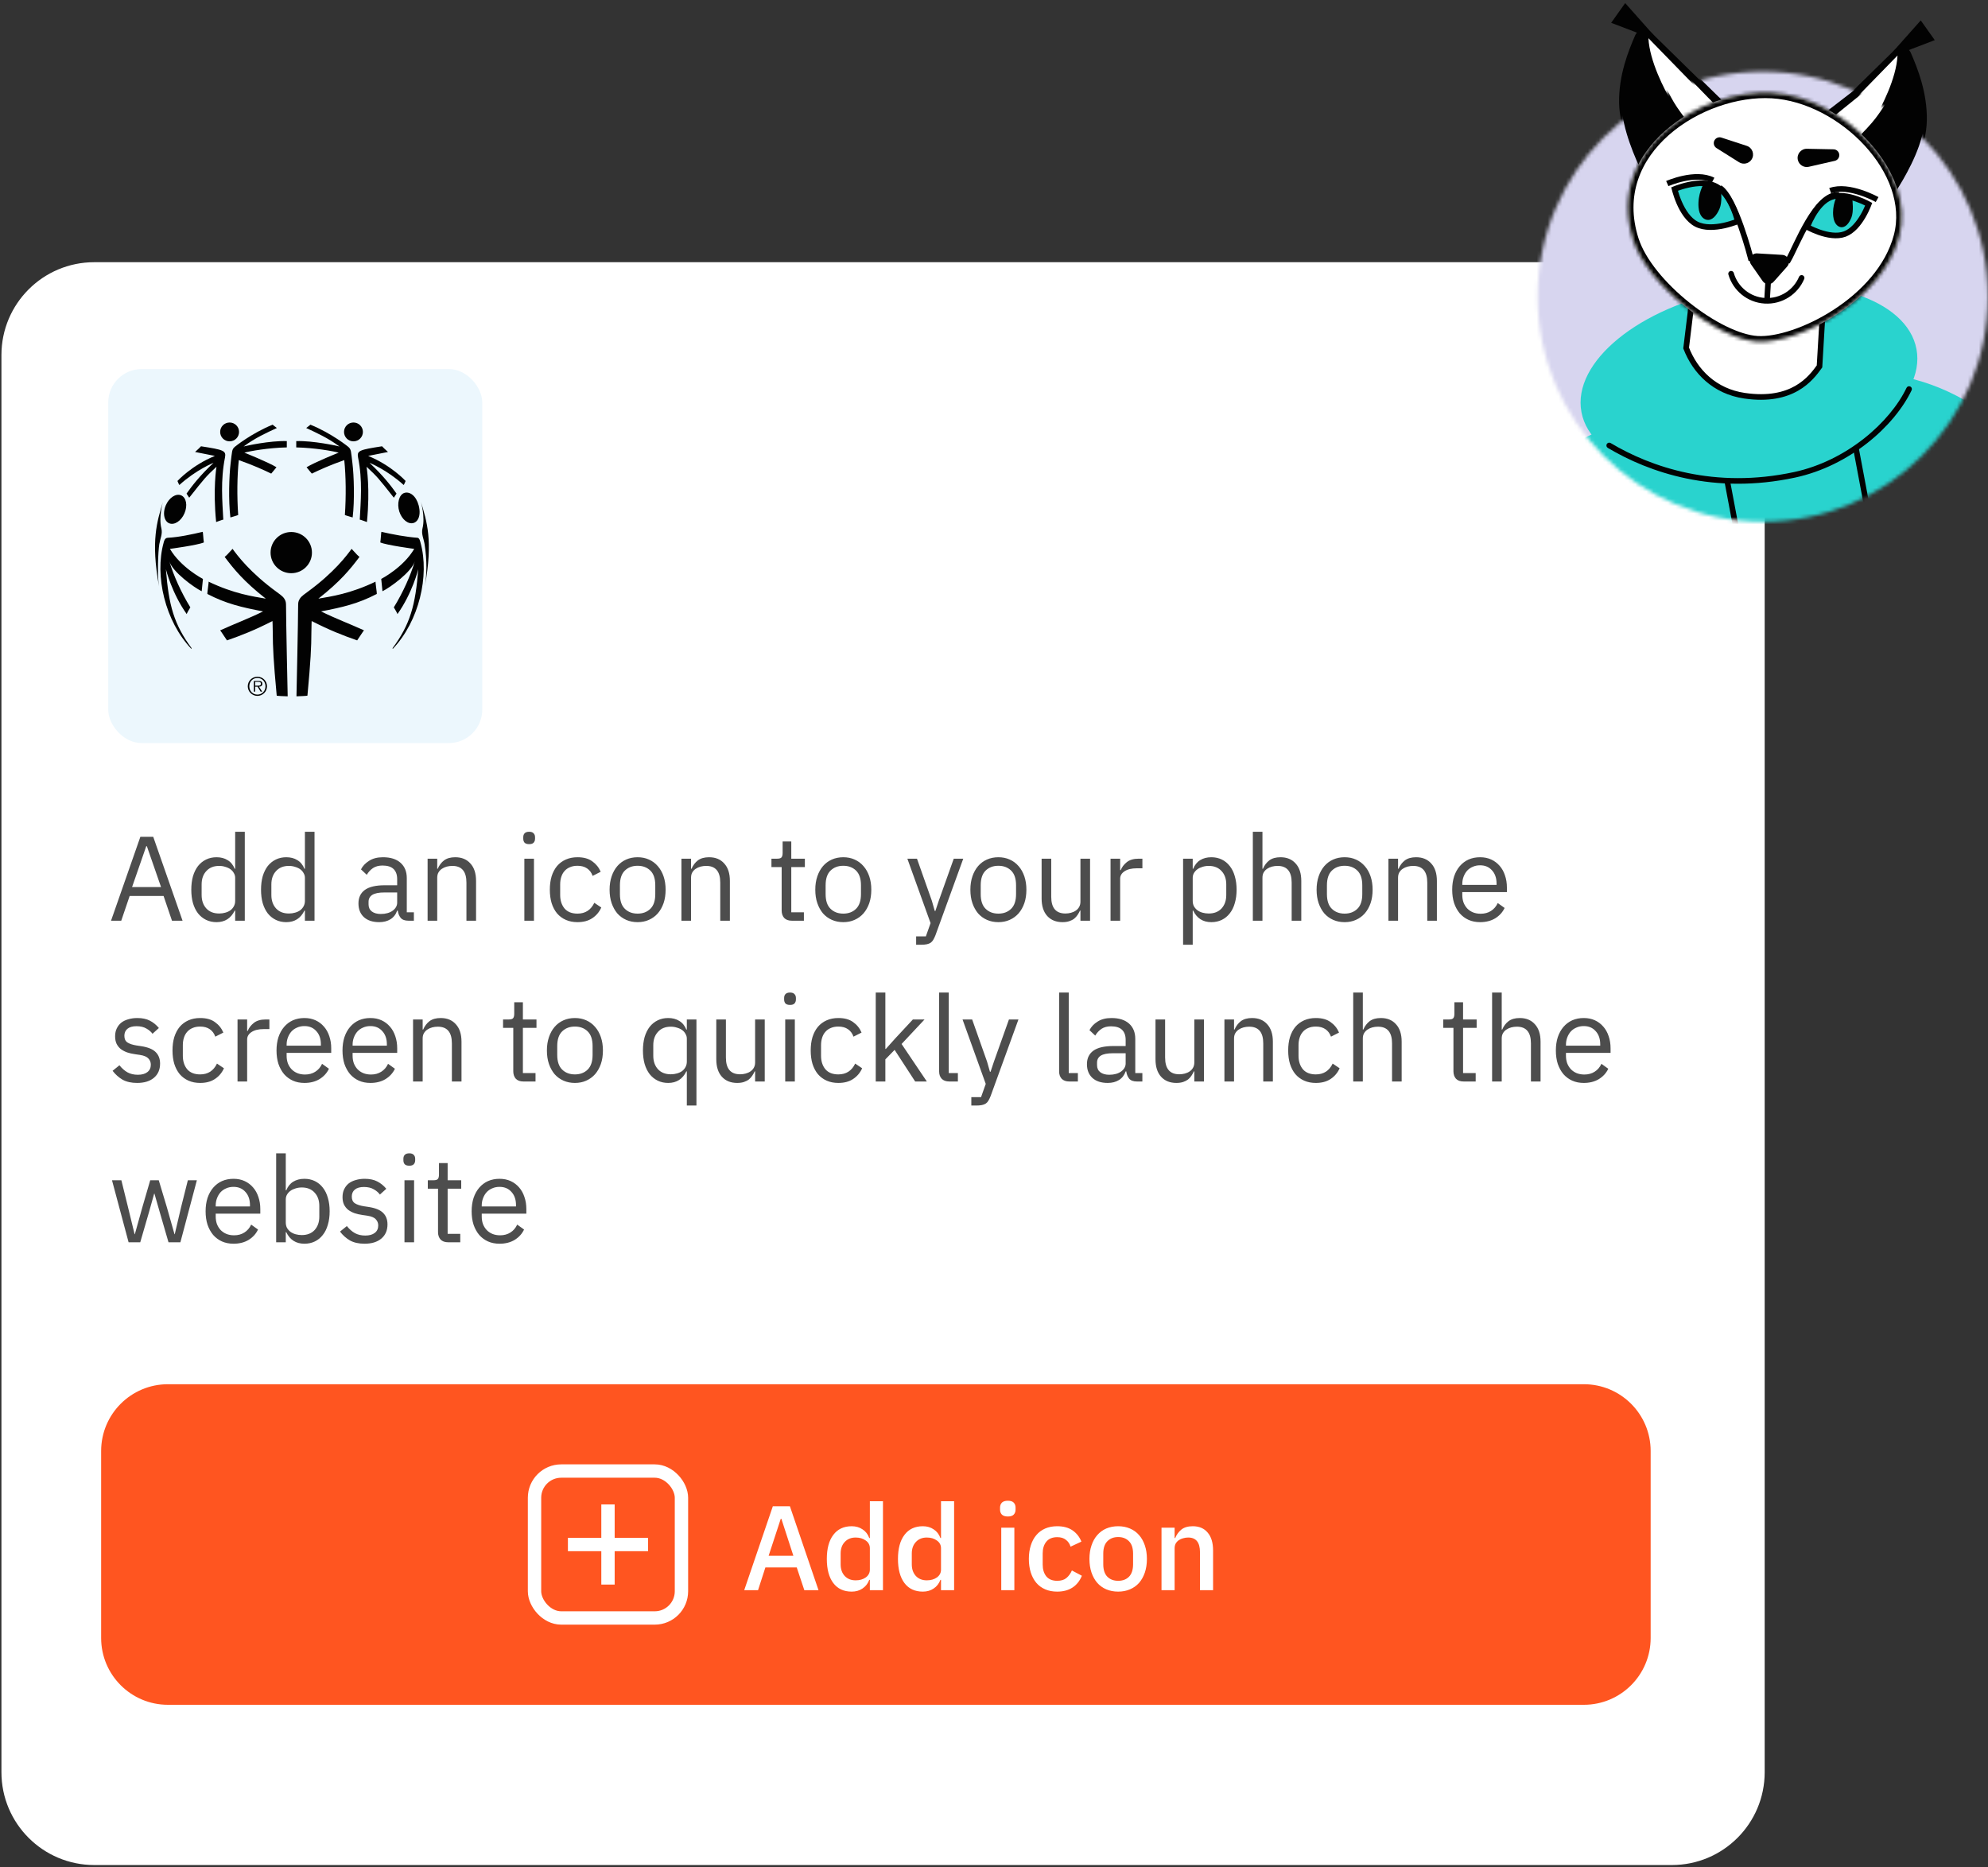 <svg width="544" height="511" viewBox="0 0 544 511" fill="none" xmlns="http://www.w3.org/2000/svg">
<rect x="0" y="0" width="544" height="511" fill="#333333" stroke="none"/>
<path d="M482.891 97.156C482.891 83.127 471.518 71.754 457.488 71.754H25.796C11.766 71.754 0.393 83.127 0.393 97.156V484.986C0.393 499.015 11.766 510.388 25.796 510.388H457.488C471.518 510.388 482.891 499.015 482.891 484.986V97.156Z" fill="white"/>
<path opacity="0.7" d="M47.062 251.963L44.759 245.186H35.482L33.179 251.963H30.383L38.41 229.001H41.93L49.957 251.963H47.062ZM40.186 231.567H40.022L36.14 242.752H44.068L40.186 231.567ZM64.353 249.2H64.222C63.191 251.305 61.535 252.358 59.254 252.358C58.202 252.358 57.248 252.15 56.392 251.733C55.537 251.316 54.802 250.724 54.188 249.957C53.596 249.189 53.135 248.257 52.806 247.16C52.499 246.064 52.346 244.836 52.346 243.476C52.346 242.116 52.499 240.888 52.806 239.791C53.135 238.695 53.596 237.763 54.188 236.995C54.802 236.227 55.537 235.635 56.392 235.219C57.248 234.802 58.202 234.593 59.254 234.593C60.439 234.593 61.447 234.857 62.281 235.383C63.136 235.887 63.783 236.677 64.222 237.752H64.353V227.619H66.985V251.963H64.353V249.2ZM59.978 249.99C60.57 249.99 61.13 249.913 61.656 249.759C62.204 249.606 62.676 249.386 63.07 249.101C63.465 248.794 63.772 248.432 63.992 248.016C64.233 247.577 64.353 247.084 64.353 246.535V240.219C64.353 239.758 64.233 239.331 63.992 238.936C63.772 238.519 63.465 238.168 63.07 237.883C62.676 237.598 62.204 237.379 61.656 237.225C61.13 237.05 60.57 236.962 59.978 236.962C58.487 236.962 57.313 237.434 56.458 238.377C55.603 239.298 55.175 240.515 55.175 242.028V244.923C55.175 246.437 55.603 247.665 56.458 248.608C57.313 249.529 58.487 249.99 59.978 249.99ZM83.437 249.2H83.305C82.274 251.305 80.618 252.358 78.338 252.358C77.285 252.358 76.331 252.15 75.475 251.733C74.62 251.316 73.885 250.724 73.271 249.957C72.679 249.189 72.219 248.257 71.889 247.16C71.582 246.064 71.429 244.836 71.429 243.476C71.429 242.116 71.582 240.888 71.889 239.791C72.219 238.695 72.679 237.763 73.271 236.995C73.885 236.227 74.62 235.635 75.475 235.219C76.331 234.802 77.285 234.593 78.338 234.593C79.522 234.593 80.531 234.857 81.364 235.383C82.219 235.887 82.866 236.677 83.305 237.752H83.437V227.619H86.068V251.963H83.437V249.2ZM79.061 249.99C79.653 249.99 80.213 249.913 80.739 249.759C81.287 249.606 81.759 249.386 82.154 249.101C82.548 248.794 82.855 248.432 83.075 248.016C83.316 247.577 83.437 247.084 83.437 246.535V240.219C83.437 239.758 83.316 239.331 83.075 238.936C82.855 238.519 82.548 238.168 82.154 237.883C81.759 237.598 81.287 237.379 80.739 237.225C80.213 237.05 79.653 236.962 79.061 236.962C77.57 236.962 76.397 237.434 75.541 238.377C74.686 239.298 74.258 240.515 74.258 242.028V244.923C74.258 246.437 74.686 247.665 75.541 248.608C76.397 249.529 77.57 249.99 79.061 249.99ZM111.775 251.963C110.788 251.963 110.075 251.7 109.636 251.174C109.22 250.647 108.956 249.99 108.847 249.2H108.682C108.31 250.253 107.695 251.042 106.84 251.569C105.985 252.095 104.965 252.358 103.781 252.358C101.982 252.358 100.579 251.898 99.57 250.976C98.583 250.055 98.089 248.805 98.089 247.226C98.089 245.625 98.671 244.397 99.833 243.542C101.017 242.686 102.849 242.259 105.327 242.259H108.682V240.581C108.682 239.375 108.353 238.453 107.695 237.817C107.037 237.181 106.029 236.863 104.669 236.863C103.638 236.863 102.772 237.094 102.07 237.554C101.39 238.015 100.82 238.629 100.359 239.397L98.78 237.916C99.241 236.995 99.975 236.216 100.984 235.58C101.993 234.922 103.265 234.593 104.8 234.593C106.862 234.593 108.463 235.098 109.603 236.107C110.744 237.116 111.314 238.519 111.314 240.318V249.661H113.255V251.963H111.775ZM104.208 250.121C104.866 250.121 105.469 250.044 106.018 249.891C106.566 249.737 107.037 249.518 107.432 249.233C107.827 248.948 108.134 248.619 108.353 248.246C108.573 247.873 108.682 247.467 108.682 247.029V244.232H105.195C103.682 244.232 102.574 244.452 101.873 244.89C101.193 245.329 100.853 245.965 100.853 246.798V247.489C100.853 248.323 101.149 248.97 101.741 249.43C102.355 249.891 103.177 250.121 104.208 250.121ZM117.011 251.963V234.988H119.643V237.752H119.775C120.191 236.787 120.773 236.019 121.518 235.449C122.286 234.879 123.306 234.593 124.578 234.593C126.332 234.593 127.714 235.164 128.723 236.304C129.754 237.423 130.269 239.013 130.269 241.074V251.963H127.637V241.535C127.637 238.486 126.354 236.962 123.788 236.962C123.262 236.962 122.746 237.028 122.242 237.159C121.76 237.291 121.321 237.488 120.926 237.752C120.531 238.015 120.213 238.355 119.972 238.771C119.753 239.166 119.643 239.638 119.643 240.186V251.963H117.011ZM144.799 231.008C144.229 231.008 143.813 230.876 143.549 230.613C143.308 230.328 143.187 229.966 143.187 229.527V229.1C143.187 228.661 143.308 228.31 143.549 228.047C143.813 227.762 144.229 227.619 144.799 227.619C145.37 227.619 145.775 227.762 146.017 228.047C146.28 228.31 146.411 228.661 146.411 229.1V229.527C146.411 229.966 146.28 230.328 146.017 230.613C145.775 230.876 145.37 231.008 144.799 231.008ZM143.484 234.988H146.115V251.963H143.484V234.988ZM158.024 252.358C156.84 252.358 155.776 252.15 154.833 251.733C153.89 251.316 153.09 250.724 152.432 249.957C151.796 249.189 151.302 248.257 150.951 247.16C150.622 246.064 150.458 244.836 150.458 243.476C150.458 242.116 150.622 240.888 150.951 239.791C151.302 238.695 151.796 237.763 152.432 236.995C153.09 236.227 153.89 235.635 154.833 235.219C155.776 234.802 156.84 234.593 158.024 234.593C159.713 234.593 161.062 234.966 162.071 235.712C163.101 236.436 163.869 237.39 164.374 238.574L162.169 239.693C161.862 238.815 161.358 238.135 160.656 237.653C159.954 237.17 159.077 236.929 158.024 236.929C157.235 236.929 156.544 237.061 155.952 237.324C155.36 237.565 154.866 237.916 154.471 238.377C154.077 238.815 153.78 239.353 153.583 239.989C153.386 240.603 153.287 241.283 153.287 242.028V244.923C153.287 246.415 153.682 247.643 154.471 248.608C155.283 249.551 156.467 250.022 158.024 250.022C160.152 250.022 161.687 249.035 162.63 247.062L164.538 248.345C163.99 249.573 163.167 250.549 162.071 251.273C160.996 251.996 159.647 252.358 158.024 252.358ZM174.475 252.358C173.335 252.358 172.293 252.15 171.35 251.733C170.407 251.316 169.596 250.724 168.916 249.957C168.258 249.167 167.742 248.235 167.369 247.16C166.997 246.064 166.81 244.836 166.81 243.476C166.81 242.138 166.997 240.921 167.369 239.824C167.742 238.728 168.258 237.796 168.916 237.028C169.596 236.238 170.407 235.635 171.35 235.219C172.293 234.802 173.335 234.593 174.475 234.593C175.616 234.593 176.647 234.802 177.568 235.219C178.511 235.635 179.322 236.238 180.002 237.028C180.682 237.796 181.208 238.728 181.581 239.824C181.954 240.921 182.14 242.138 182.14 243.476C182.14 244.836 181.954 246.064 181.581 247.16C181.208 248.235 180.682 249.167 180.002 249.957C179.322 250.724 178.511 251.316 177.568 251.733C176.647 252.15 175.616 252.358 174.475 252.358ZM174.475 250.022C175.901 250.022 177.063 249.584 177.963 248.707C178.862 247.829 179.311 246.491 179.311 244.693V242.259C179.311 240.46 178.862 239.122 177.963 238.245C177.063 237.368 175.901 236.929 174.475 236.929C173.05 236.929 171.887 237.368 170.988 238.245C170.089 239.122 169.639 240.46 169.639 242.259V244.693C169.639 246.491 170.089 247.829 170.988 248.707C171.887 249.584 173.05 250.022 174.475 250.022ZM186.469 251.963V234.988H189.101V237.752H189.232C189.649 236.787 190.23 236.019 190.976 235.449C191.743 234.879 192.763 234.593 194.035 234.593C195.79 234.593 197.171 235.164 198.18 236.304C199.211 237.423 199.727 239.013 199.727 241.074V251.963H197.095V241.535C197.095 238.486 195.812 236.962 193.246 236.962C192.719 236.962 192.204 237.028 191.7 237.159C191.217 237.291 190.778 237.488 190.384 237.752C189.989 238.015 189.671 238.355 189.43 238.771C189.21 239.166 189.101 239.638 189.101 240.186V251.963H186.469ZM216.691 251.963C215.77 251.963 215.068 251.711 214.586 251.207C214.125 250.68 213.895 250 213.895 249.167V237.291H211.099V234.988H212.678C213.248 234.988 213.632 234.879 213.829 234.659C214.049 234.418 214.158 234.012 214.158 233.442V230.284H216.527V234.988H220.244V237.291H216.527V249.661H219.981V251.963H216.691ZM230.761 252.358C229.621 252.358 228.579 252.15 227.636 251.733C226.693 251.316 225.881 250.724 225.201 249.957C224.543 249.167 224.028 248.235 223.655 247.16C223.282 246.064 223.096 244.836 223.096 243.476C223.096 242.138 223.282 240.921 223.655 239.824C224.028 238.728 224.543 237.796 225.201 237.028C225.881 236.238 226.693 235.635 227.636 235.219C228.579 234.802 229.621 234.593 230.761 234.593C231.901 234.593 232.932 234.802 233.853 235.219C234.796 235.635 235.608 236.238 236.288 237.028C236.968 237.796 237.494 238.728 237.867 239.824C238.24 240.921 238.426 242.138 238.426 243.476C238.426 244.836 238.24 246.064 237.867 247.16C237.494 248.235 236.968 249.167 236.288 249.957C235.608 250.724 234.796 251.316 233.853 251.733C232.932 252.15 231.901 252.358 230.761 252.358ZM230.761 250.022C232.187 250.022 233.349 249.584 234.248 248.707C235.147 247.829 235.597 246.491 235.597 244.693V242.259C235.597 240.46 235.147 239.122 234.248 238.245C233.349 237.368 232.187 236.929 230.761 236.929C229.335 236.929 228.173 237.368 227.274 238.245C226.375 239.122 225.925 240.46 225.925 242.259V244.693C225.925 246.491 226.375 247.829 227.274 248.707C228.173 249.584 229.335 250.022 230.761 250.022ZM260.99 234.988H263.589L255.99 255.911C255.793 256.416 255.595 256.832 255.398 257.161C255.201 257.512 254.959 257.786 254.674 257.984C254.389 258.181 254.027 258.324 253.589 258.411C253.172 258.499 252.656 258.543 252.042 258.543H250.694V256.24H253.358L254.641 252.621L248.292 234.988H250.924L255.003 246.535L255.793 249.299H255.957L256.878 246.535L260.99 234.988ZM273.2 252.358C272.06 252.358 271.018 252.15 270.075 251.733C269.132 251.316 268.32 250.724 267.64 249.957C266.982 249.167 266.467 248.235 266.094 247.16C265.721 246.064 265.535 244.836 265.535 243.476C265.535 242.138 265.721 240.921 266.094 239.824C266.467 238.728 266.982 237.796 267.64 237.028C268.32 236.238 269.132 235.635 270.075 235.219C271.018 234.802 272.06 234.593 273.2 234.593C274.341 234.593 275.371 234.802 276.292 235.219C277.236 235.635 278.047 236.238 278.727 237.028C279.407 237.796 279.933 238.728 280.306 239.824C280.679 240.921 280.865 242.138 280.865 243.476C280.865 244.836 280.679 246.064 280.306 247.16C279.933 248.235 279.407 249.167 278.727 249.957C278.047 250.724 277.236 251.316 276.292 251.733C275.371 252.15 274.341 252.358 273.2 252.358ZM273.2 250.022C274.626 250.022 275.788 249.584 276.687 248.707C277.586 247.829 278.036 246.491 278.036 244.693V242.259C278.036 240.46 277.586 239.122 276.687 238.245C275.788 237.368 274.626 236.929 273.2 236.929C271.775 236.929 270.612 237.368 269.713 238.245C268.814 239.122 268.364 240.46 268.364 242.259V244.693C268.364 246.491 268.814 247.829 269.713 248.707C270.612 249.584 271.775 250.022 273.2 250.022ZM295.655 249.2H295.523C295.348 249.595 295.129 249.99 294.865 250.384C294.624 250.757 294.317 251.097 293.944 251.404C293.571 251.689 293.122 251.92 292.595 252.095C292.069 252.27 291.455 252.358 290.753 252.358C288.999 252.358 287.606 251.799 286.575 250.68C285.544 249.54 285.029 247.939 285.029 245.877V234.988H287.661V245.417C287.661 248.465 288.955 249.99 291.543 249.99C292.069 249.99 292.574 249.924 293.056 249.792C293.56 249.661 293.999 249.463 294.372 249.2C294.767 248.937 295.074 248.608 295.293 248.213C295.534 247.796 295.655 247.303 295.655 246.733V234.988H298.287V251.963H295.655V249.2ZM303.891 251.963V234.988H306.523V238.114H306.687C306.995 237.302 307.543 236.578 308.332 235.942C309.122 235.306 310.207 234.988 311.589 234.988H312.609V237.62H311.063C309.637 237.62 308.519 237.894 307.707 238.442C306.918 238.969 306.523 239.638 306.523 240.449V251.963H303.891ZM323.745 234.988H326.377V237.752H326.509C326.947 236.677 327.583 235.887 328.417 235.383C329.272 234.857 330.292 234.593 331.476 234.593C332.529 234.593 333.483 234.802 334.338 235.219C335.194 235.635 335.917 236.227 336.51 236.995C337.124 237.763 337.584 238.695 337.891 239.791C338.22 240.888 338.385 242.116 338.385 243.476C338.385 244.836 338.22 246.064 337.891 247.16C337.584 248.257 337.124 249.189 336.51 249.957C335.917 250.724 335.194 251.316 334.338 251.733C333.483 252.15 332.529 252.358 331.476 252.358C329.173 252.358 327.518 251.305 326.509 249.2H326.377V258.543H323.745V234.988ZM330.753 249.99C332.244 249.99 333.417 249.529 334.273 248.608C335.128 247.665 335.556 246.437 335.556 244.923V242.028C335.556 240.515 335.128 239.298 334.273 238.377C333.417 237.434 332.244 236.962 330.753 236.962C330.16 236.962 329.59 237.05 329.042 237.225C328.515 237.379 328.055 237.598 327.66 237.883C327.265 238.168 326.947 238.519 326.706 238.936C326.487 239.331 326.377 239.758 326.377 240.219V246.535C326.377 247.084 326.487 247.577 326.706 248.016C326.947 248.432 327.265 248.794 327.66 249.101C328.055 249.386 328.515 249.606 329.042 249.759C329.59 249.913 330.16 249.99 330.753 249.99ZM342.828 227.619H345.46V237.752H345.592C346.009 236.787 346.59 236.019 347.335 235.449C348.103 234.879 349.123 234.593 350.395 234.593C352.149 234.593 353.531 235.164 354.54 236.304C355.571 237.423 356.086 239.013 356.086 241.074V251.963H353.454V241.535C353.454 238.486 352.171 236.962 349.605 236.962C349.079 236.962 348.564 237.028 348.059 237.159C347.577 237.291 347.138 237.488 346.743 237.752C346.349 238.015 346.031 238.355 345.789 238.771C345.57 239.166 345.46 239.638 345.46 240.186V251.963H342.828V227.619ZM367.941 252.358C366.801 252.358 365.759 252.15 364.816 251.733C363.873 251.316 363.061 250.724 362.381 249.957C361.724 249.167 361.208 248.235 360.835 247.16C360.462 246.064 360.276 244.836 360.276 243.476C360.276 242.138 360.462 240.921 360.835 239.824C361.208 238.728 361.724 237.796 362.381 237.028C363.061 236.238 363.873 235.635 364.816 235.219C365.759 234.802 366.801 234.593 367.941 234.593C369.082 234.593 370.112 234.802 371.034 235.219C371.977 235.635 372.788 236.238 373.468 237.028C374.148 237.796 374.674 238.728 375.047 239.824C375.42 240.921 375.606 242.138 375.606 243.476C375.606 244.836 375.42 246.064 375.047 247.16C374.674 248.235 374.148 249.167 373.468 249.957C372.788 250.724 371.977 251.316 371.034 251.733C370.112 252.15 369.082 252.358 367.941 252.358ZM367.941 250.022C369.367 250.022 370.529 249.584 371.428 248.707C372.327 247.829 372.777 246.491 372.777 244.693V242.259C372.777 240.46 372.327 239.122 371.428 238.245C370.529 237.368 369.367 236.929 367.941 236.929C366.516 236.929 365.353 237.368 364.454 238.245C363.555 239.122 363.105 240.46 363.105 242.259V244.693C363.105 246.491 363.555 247.829 364.454 248.707C365.353 249.584 366.516 250.022 367.941 250.022ZM379.935 251.963V234.988H382.566V237.752H382.698C383.115 236.787 383.696 236.019 384.442 235.449C385.209 234.879 386.229 234.593 387.501 234.593C389.256 234.593 390.637 235.164 391.646 236.304C392.677 237.423 393.192 239.013 393.192 241.074V251.963H390.561V241.535C390.561 238.486 389.277 236.962 386.711 236.962C386.185 236.962 385.67 237.028 385.165 237.159C384.683 237.291 384.244 237.488 383.849 237.752C383.455 238.015 383.137 238.355 382.895 238.771C382.676 239.166 382.566 239.638 382.566 240.186V251.963H379.935ZM405.014 252.358C403.852 252.358 402.799 252.15 401.856 251.733C400.935 251.316 400.135 250.724 399.455 249.957C398.797 249.167 398.281 248.235 397.908 247.16C397.558 246.064 397.382 244.836 397.382 243.476C397.382 242.138 397.558 240.921 397.908 239.824C398.281 238.728 398.797 237.796 399.455 237.028C400.135 236.238 400.935 235.635 401.856 235.219C402.799 234.802 403.852 234.593 405.014 234.593C406.155 234.593 407.175 234.802 408.074 235.219C408.973 235.635 409.741 236.216 410.377 236.962C411.013 237.686 411.495 238.552 411.824 239.561C412.175 240.57 412.351 241.677 412.351 242.884V244.134H400.146V244.923C400.146 245.647 400.255 246.327 400.474 246.963C400.716 247.577 401.045 248.114 401.461 248.575C401.9 249.035 402.426 249.397 403.04 249.661C403.677 249.924 404.389 250.055 405.179 250.055C406.253 250.055 407.186 249.803 407.975 249.299C408.787 248.794 409.412 248.071 409.85 247.127L411.725 248.476C411.177 249.639 410.322 250.582 409.159 251.305C407.997 252.007 406.615 252.358 405.014 252.358ZM405.014 236.798C404.291 236.798 403.633 236.929 403.04 237.192C402.448 237.434 401.933 237.785 401.494 238.245C401.078 238.706 400.749 239.254 400.507 239.89C400.266 240.504 400.146 241.184 400.146 241.93V242.16H409.521V241.798C409.521 240.285 409.105 239.079 408.271 238.179C407.46 237.258 406.374 236.798 405.014 236.798ZM37.521 296.358C35.942 296.358 34.615 296.062 33.541 295.47C32.488 294.856 31.578 294.044 30.81 293.035L32.685 291.522C33.343 292.356 34.078 293.003 34.89 293.463C35.701 293.902 36.644 294.121 37.719 294.121C38.837 294.121 39.704 293.88 40.318 293.397C40.954 292.915 41.272 292.235 41.272 291.358C41.272 290.7 41.052 290.141 40.614 289.68C40.197 289.197 39.429 288.868 38.311 288.693L36.962 288.496C36.173 288.386 35.449 288.221 34.791 288.002C34.133 287.761 33.552 287.454 33.047 287.081C32.565 286.686 32.181 286.204 31.896 285.634C31.633 285.063 31.501 284.383 31.501 283.594C31.501 282.761 31.655 282.037 31.962 281.423C32.269 280.787 32.685 280.26 33.212 279.844C33.76 279.427 34.407 279.12 35.153 278.922C35.898 278.703 36.699 278.593 37.554 278.593C38.936 278.593 40.087 278.835 41.008 279.317C41.952 279.8 42.774 280.469 43.476 281.324L41.732 282.903C41.359 282.377 40.811 281.905 40.087 281.488C39.364 281.05 38.453 280.831 37.357 280.831C36.26 280.831 35.427 281.072 34.857 281.554C34.308 282.015 34.034 282.651 34.034 283.462C34.034 284.296 34.308 284.899 34.857 285.272C35.427 285.645 36.238 285.919 37.291 286.094L38.607 286.292C40.493 286.577 41.831 287.125 42.62 287.936C43.41 288.726 43.805 289.768 43.805 291.062C43.805 292.707 43.246 294 42.127 294.944C41.008 295.887 39.473 296.358 37.521 296.358ZM54.77 296.358C53.585 296.358 52.522 296.15 51.579 295.733C50.636 295.316 49.835 294.724 49.177 293.957C48.541 293.189 48.048 292.257 47.697 291.16C47.368 290.064 47.203 288.836 47.203 287.476C47.203 286.116 47.368 284.888 47.697 283.791C48.048 282.695 48.541 281.763 49.177 280.995C49.835 280.227 50.636 279.635 51.579 279.219C52.522 278.802 53.585 278.593 54.77 278.593C56.459 278.593 57.807 278.966 58.816 279.712C59.847 280.436 60.614 281.39 61.119 282.574L58.915 283.693C58.608 282.815 58.103 282.135 57.401 281.653C56.7 281.17 55.822 280.929 54.77 280.929C53.98 280.929 53.289 281.061 52.697 281.324C52.105 281.565 51.612 281.916 51.217 282.377C50.822 282.815 50.526 283.353 50.328 283.989C50.131 284.603 50.032 285.283 50.032 286.028V288.923C50.032 290.415 50.427 291.643 51.217 292.608C52.028 293.551 53.213 294.022 54.77 294.022C56.897 294.022 58.432 293.035 59.375 291.062L61.283 292.345C60.735 293.573 59.913 294.549 58.816 295.273C57.742 295.996 56.393 296.358 54.77 296.358ZM64.999 295.963V278.988H67.63V282.114H67.795C68.102 281.302 68.65 280.578 69.44 279.942C70.229 279.306 71.315 278.988 72.697 278.988H73.716V281.62H72.17C70.745 281.62 69.626 281.894 68.815 282.442C68.025 282.969 67.63 283.638 67.63 284.449V295.963H64.999ZM83.3 296.358C82.137 296.358 81.085 296.15 80.141 295.733C79.22 295.316 78.42 294.724 77.74 293.957C77.082 293.167 76.567 292.235 76.194 291.16C75.843 290.064 75.667 288.836 75.667 287.476C75.667 286.138 75.843 284.921 76.194 283.824C76.567 282.728 77.082 281.796 77.74 281.028C78.42 280.238 79.22 279.635 80.141 279.219C81.085 278.802 82.137 278.593 83.3 278.593C84.44 278.593 85.46 278.802 86.359 279.219C87.258 279.635 88.026 280.216 88.662 280.962C89.298 281.686 89.78 282.552 90.109 283.561C90.46 284.57 90.636 285.677 90.636 286.884V288.134H78.431V288.923C78.431 289.647 78.54 290.327 78.76 290.963C79.001 291.577 79.33 292.114 79.747 292.575C80.185 293.035 80.712 293.397 81.326 293.661C81.962 293.924 82.674 294.055 83.464 294.055C84.539 294.055 85.471 293.803 86.26 293.299C87.072 292.794 87.697 292.071 88.135 291.127L90.011 292.476C89.462 293.639 88.607 294.582 87.445 295.305C86.282 296.007 84.901 296.358 83.3 296.358ZM83.3 280.798C82.576 280.798 81.918 280.929 81.326 281.192C80.734 281.434 80.218 281.785 79.78 282.245C79.363 282.706 79.034 283.254 78.793 283.89C78.551 284.504 78.431 285.184 78.431 285.93V286.16H87.807V285.798C87.807 284.285 87.39 283.079 86.556 282.179C85.745 281.258 84.659 280.798 83.3 280.798ZM101.355 296.358C100.192 296.358 99.14 296.15 98.197 295.733C97.275 295.316 96.475 294.724 95.795 293.957C95.137 293.167 94.622 292.235 94.249 291.16C93.898 290.064 93.722 288.836 93.722 287.476C93.722 286.138 93.898 284.921 94.249 283.824C94.622 282.728 95.137 281.796 95.795 281.028C96.475 280.238 97.275 279.635 98.197 279.219C99.14 278.802 100.192 278.593 101.355 278.593C102.495 278.593 103.515 278.802 104.414 279.219C105.313 279.635 106.081 280.216 106.717 280.962C107.353 281.686 107.835 282.552 108.164 283.561C108.515 284.57 108.691 285.677 108.691 286.884V288.134H96.486V288.923C96.486 289.647 96.596 290.327 96.815 290.963C97.056 291.577 97.385 292.114 97.802 292.575C98.24 293.035 98.767 293.397 99.381 293.661C100.017 293.924 100.73 294.055 101.519 294.055C102.594 294.055 103.526 293.803 104.315 293.299C105.127 292.794 105.752 292.071 106.191 291.127L108.066 292.476C107.517 293.639 106.662 294.582 105.5 295.305C104.337 296.007 102.956 296.358 101.355 296.358ZM101.355 280.798C100.631 280.798 99.973 280.929 99.381 281.192C98.789 281.434 98.273 281.785 97.835 282.245C97.418 282.706 97.089 283.254 96.848 283.89C96.606 284.504 96.486 285.184 96.486 285.93V286.16H105.862V285.798C105.862 284.285 105.445 283.079 104.612 282.179C103.8 281.258 102.714 280.798 101.355 280.798ZM113.028 295.963V278.988H115.659V281.752H115.791C116.208 280.787 116.789 280.019 117.535 279.449C118.302 278.879 119.322 278.593 120.594 278.593C122.349 278.593 123.73 279.164 124.739 280.304C125.77 281.423 126.285 283.013 126.285 285.074V295.963H123.654V285.535C123.654 282.486 122.371 280.962 119.805 280.962C119.278 280.962 118.763 281.028 118.258 281.159C117.776 281.291 117.337 281.488 116.942 281.752C116.548 282.015 116.23 282.355 115.988 282.771C115.769 283.166 115.659 283.638 115.659 284.186V295.963H113.028ZM143.25 295.963C142.329 295.963 141.627 295.711 141.145 295.207C140.684 294.68 140.454 294 140.454 293.167V281.291H137.658V278.988H139.237C139.807 278.988 140.191 278.879 140.388 278.659C140.607 278.418 140.717 278.012 140.717 277.442V274.284H143.086V278.988H146.803V281.291H143.086V293.661H146.54V295.963H143.25ZM157.32 296.358C156.179 296.358 155.138 296.15 154.195 295.733C153.251 295.316 152.44 294.724 151.76 293.957C151.102 293.167 150.587 292.235 150.214 291.16C149.841 290.064 149.655 288.836 149.655 287.476C149.655 286.138 149.841 284.921 150.214 283.824C150.587 282.728 151.102 281.796 151.76 281.028C152.44 280.238 153.251 279.635 154.195 279.219C155.138 278.802 156.179 278.593 157.32 278.593C158.46 278.593 159.491 278.802 160.412 279.219C161.355 279.635 162.167 280.238 162.847 281.028C163.526 281.796 164.053 282.728 164.426 283.824C164.799 284.921 164.985 286.138 164.985 287.476C164.985 288.836 164.799 290.064 164.426 291.16C164.053 292.235 163.526 293.167 162.847 293.957C162.167 294.724 161.355 295.316 160.412 295.733C159.491 296.15 158.46 296.358 157.32 296.358ZM157.32 294.022C158.745 294.022 159.908 293.584 160.807 292.707C161.706 291.829 162.156 290.491 162.156 288.693V286.259C162.156 284.46 161.706 283.122 160.807 282.245C159.908 281.368 158.745 280.929 157.32 280.929C155.894 280.929 154.732 281.368 153.833 282.245C152.933 283.122 152.484 284.46 152.484 286.259V288.693C152.484 290.491 152.933 291.829 153.833 292.707C154.732 293.584 155.894 294.022 157.32 294.022ZM187.944 293.2H187.812C186.782 295.305 185.126 296.358 182.845 296.358C181.792 296.358 180.838 296.15 179.983 295.733C179.128 295.316 178.393 294.724 177.779 293.957C177.187 293.189 176.726 292.257 176.397 291.16C176.09 290.064 175.936 288.836 175.936 287.476C175.936 286.116 176.09 284.888 176.397 283.791C176.726 282.695 177.187 281.763 177.779 280.995C178.393 280.227 179.128 279.635 179.983 279.219C180.838 278.802 181.792 278.593 182.845 278.593C184.029 278.593 185.038 278.857 185.872 279.383C186.727 279.887 187.374 280.677 187.812 281.752H187.944V278.988H190.576V302.543H187.944V293.2ZM183.569 293.99C184.161 293.99 184.72 293.913 185.246 293.759C185.795 293.606 186.266 293.386 186.661 293.101C187.056 292.794 187.363 292.432 187.582 292.016C187.823 291.577 187.944 291.084 187.944 290.535V284.219C187.944 283.758 187.823 283.331 187.582 282.936C187.363 282.519 187.056 282.168 186.661 281.883C186.266 281.598 185.795 281.379 185.246 281.225C184.72 281.05 184.161 280.962 183.569 280.962C182.077 280.962 180.904 281.434 180.049 282.377C179.193 283.298 178.766 284.515 178.766 286.028V288.923C178.766 290.437 179.193 291.665 180.049 292.608C180.904 293.529 182.077 293.99 183.569 293.99ZM206.632 293.2H206.501C206.325 293.595 206.106 293.99 205.843 294.384C205.602 294.757 205.295 295.097 204.922 295.404C204.549 295.689 204.099 295.92 203.573 296.095C203.047 296.27 202.433 296.358 201.731 296.358C199.976 296.358 198.584 295.799 197.553 294.68C196.522 293.54 196.007 291.939 196.007 289.877V278.988H198.638V289.417C198.638 292.465 199.932 293.99 202.52 293.99C203.047 293.99 203.551 293.924 204.034 293.792C204.538 293.661 204.977 293.463 205.349 293.2C205.744 292.937 206.051 292.608 206.271 292.213C206.512 291.796 206.632 291.303 206.632 290.733V278.988H209.264V295.963H206.632V293.2ZM216.185 275.008C215.614 275.008 215.198 274.876 214.934 274.613C214.693 274.328 214.573 273.966 214.573 273.527V273.1C214.573 272.661 214.693 272.31 214.934 272.047C215.198 271.762 215.614 271.619 216.185 271.619C216.755 271.619 217.161 271.762 217.402 272.047C217.665 272.31 217.797 272.661 217.797 273.1V273.527C217.797 273.966 217.665 274.328 217.402 274.613C217.161 274.876 216.755 275.008 216.185 275.008ZM214.869 278.988H217.5V295.963H214.869V278.988ZM229.409 296.358C228.225 296.358 227.161 296.15 226.218 295.733C225.275 295.316 224.475 294.724 223.817 293.957C223.181 293.189 222.687 292.257 222.336 291.16C222.007 290.064 221.843 288.836 221.843 287.476C221.843 286.116 222.007 284.888 222.336 283.791C222.687 282.695 223.181 281.763 223.817 280.995C224.475 280.227 225.275 279.635 226.218 279.219C227.161 278.802 228.225 278.593 229.409 278.593C231.098 278.593 232.447 278.966 233.456 279.712C234.487 280.436 235.254 281.39 235.759 282.574L233.554 283.693C233.247 282.815 232.743 282.135 232.041 281.653C231.339 281.17 230.462 280.929 229.409 280.929C228.62 280.929 227.929 281.061 227.337 281.324C226.745 281.565 226.251 281.916 225.856 282.377C225.462 282.815 225.166 283.353 224.968 283.989C224.771 284.603 224.672 285.283 224.672 286.028V288.923C224.672 290.415 225.067 291.643 225.856 292.608C226.668 293.551 227.852 294.022 229.409 294.022C231.537 294.022 233.072 293.035 234.015 291.062L235.923 292.345C235.375 293.573 234.552 294.549 233.456 295.273C232.381 295.996 231.032 296.358 229.409 296.358ZM239.638 271.619H242.27V287.048H242.402L245 284.153L249.804 278.988H252.995L246.711 285.699L253.62 295.963H250.429L244.803 287.311L242.27 289.91V295.963H239.638V271.619ZM259.783 295.963C258.862 295.963 258.16 295.711 257.677 295.207C257.217 294.68 256.986 294.022 256.986 293.233V271.619H259.618V293.661H262.119V295.963H259.783ZM276.09 278.988H278.689L271.09 299.911C270.892 300.416 270.695 300.832 270.497 301.161C270.3 301.512 270.059 301.786 269.774 301.984C269.488 302.181 269.127 302.324 268.688 302.411C268.271 302.499 267.756 302.543 267.142 302.543H265.793V300.24H268.458L269.741 296.621L263.391 278.988H266.023L270.103 290.535L270.892 293.299H271.057L271.978 290.535L276.09 278.988ZM292.616 295.963C291.695 295.963 290.993 295.711 290.511 295.207C290.05 294.68 289.82 294.022 289.82 293.233V271.619H292.452V293.661H294.952V295.963H292.616ZM311.12 295.963C310.133 295.963 309.42 295.7 308.981 295.174C308.565 294.647 308.301 293.99 308.192 293.2H308.027C307.654 294.253 307.04 295.042 306.185 295.569C305.33 296.095 304.31 296.358 303.126 296.358C301.327 296.358 299.923 295.898 298.915 294.976C297.928 294.055 297.434 292.805 297.434 291.226C297.434 289.625 298.015 288.397 299.178 287.542C300.362 286.686 302.193 286.259 304.672 286.259H308.027V284.581C308.027 283.375 307.698 282.453 307.04 281.817C306.382 281.181 305.374 280.863 304.014 280.863C302.983 280.863 302.117 281.094 301.415 281.554C300.735 282.015 300.165 282.629 299.704 283.397L298.125 281.916C298.586 280.995 299.32 280.216 300.329 279.58C301.338 278.922 302.61 278.593 304.145 278.593C306.207 278.593 307.808 279.098 308.948 280.107C310.089 281.116 310.659 282.519 310.659 284.318V293.661H312.6V295.963H311.12ZM303.553 294.121C304.211 294.121 304.814 294.044 305.363 293.891C305.911 293.737 306.382 293.518 306.777 293.233C307.172 292.948 307.479 292.619 307.698 292.246C307.918 291.873 308.027 291.467 308.027 291.029V288.232H304.54C303.027 288.232 301.919 288.452 301.217 288.89C300.538 289.329 300.198 289.965 300.198 290.798V291.489C300.198 292.323 300.494 292.97 301.086 293.43C301.7 293.891 302.522 294.121 303.553 294.121ZM326.818 293.2H326.686C326.511 293.595 326.291 293.99 326.028 294.384C325.787 294.757 325.48 295.097 325.107 295.404C324.734 295.689 324.285 295.92 323.758 296.095C323.232 296.27 322.618 296.358 321.916 296.358C320.161 296.358 318.769 295.799 317.738 294.68C316.707 293.54 316.192 291.939 316.192 289.877V278.988H318.824V289.417C318.824 292.465 320.118 293.99 322.705 293.99C323.232 293.99 323.736 293.924 324.219 293.792C324.723 293.661 325.162 293.463 325.535 293.2C325.929 292.937 326.236 292.608 326.456 292.213C326.697 291.796 326.818 291.303 326.818 290.733V278.988H329.449V295.963H326.818V293.2ZM335.054 295.963V278.988H337.686V281.752H337.817C338.234 280.787 338.815 280.019 339.561 279.449C340.328 278.879 341.348 278.593 342.62 278.593C344.375 278.593 345.757 279.164 346.765 280.304C347.796 281.423 348.312 283.013 348.312 285.074V295.963H345.68V285.535C345.68 282.486 344.397 280.962 341.831 280.962C341.304 280.962 340.789 281.028 340.285 281.159C339.802 281.291 339.363 281.488 338.969 281.752C338.574 282.015 338.256 282.355 338.015 282.771C337.795 283.166 337.686 283.638 337.686 284.186V295.963H335.054ZM360.068 296.358C358.884 296.358 357.82 296.15 356.877 295.733C355.934 295.316 355.133 294.724 354.475 293.957C353.839 293.189 353.346 292.257 352.995 291.16C352.666 290.064 352.501 288.836 352.501 287.476C352.501 286.116 352.666 284.888 352.995 283.791C353.346 282.695 353.839 281.763 354.475 280.995C355.133 280.227 355.934 279.635 356.877 279.219C357.82 278.802 358.884 278.593 360.068 278.593C361.757 278.593 363.105 278.966 364.114 279.712C365.145 280.436 365.913 281.39 366.417 282.574L364.213 283.693C363.906 282.815 363.401 282.135 362.7 281.653C361.998 281.17 361.121 280.929 360.068 280.929C359.278 280.929 358.587 281.061 357.995 281.324C357.403 281.565 356.91 281.916 356.515 282.377C356.12 282.815 355.824 283.353 355.627 283.989C355.429 284.603 355.331 285.283 355.331 286.028V288.923C355.331 290.415 355.725 291.643 356.515 292.608C357.326 293.551 358.511 294.022 360.068 294.022C362.195 294.022 363.73 293.035 364.673 291.062L366.582 292.345C366.033 293.573 365.211 294.549 364.114 295.273C363.04 295.996 361.691 296.358 360.068 296.358ZM370.297 271.619H372.928V281.752H373.06C373.477 280.787 374.058 280.019 374.804 279.449C375.571 278.879 376.591 278.593 377.863 278.593C379.618 278.593 380.999 279.164 382.008 280.304C383.039 281.423 383.554 283.013 383.554 285.074V295.963H380.923V285.535C380.923 282.486 379.64 280.962 377.074 280.962C376.547 280.962 376.032 281.028 375.527 281.159C375.045 281.291 374.606 281.488 374.211 281.752C373.817 282.015 373.499 282.355 373.257 282.771C373.038 283.166 372.928 283.638 372.928 284.186V295.963H370.297V271.619ZM400.519 295.963C399.598 295.963 398.896 295.711 398.414 295.207C397.953 294.68 397.723 294 397.723 293.167V281.291H394.927V278.988H396.506C397.076 278.988 397.46 278.879 397.657 278.659C397.876 278.418 397.986 278.012 397.986 277.442V274.284H400.355V278.988H404.072V281.291H400.355V293.661H403.809V295.963H400.519ZM408.302 271.619H410.934V281.752H411.066C411.482 280.787 412.064 280.019 412.809 279.449C413.577 278.879 414.597 278.593 415.869 278.593C417.623 278.593 419.005 279.164 420.014 280.304C421.045 281.423 421.56 283.013 421.56 285.074V295.963H418.928V285.535C418.928 282.486 417.645 280.962 415.079 280.962C414.553 280.962 414.037 281.028 413.533 281.159C413.051 281.291 412.612 281.488 412.217 281.752C411.822 282.015 411.504 282.355 411.263 282.771C411.044 283.166 410.934 283.638 410.934 284.186V295.963H408.302V271.619ZM433.382 296.358C432.22 296.358 431.167 296.15 430.224 295.733C429.303 295.316 428.502 294.724 427.822 293.957C427.164 293.167 426.649 292.235 426.276 291.16C425.925 290.064 425.75 288.836 425.75 287.476C425.75 286.138 425.925 284.921 426.276 283.824C426.649 282.728 427.164 281.796 427.822 281.028C428.502 280.238 429.303 279.635 430.224 279.219C431.167 278.802 432.22 278.593 433.382 278.593C434.522 278.593 435.542 278.802 436.441 279.219C437.341 279.635 438.108 280.216 438.744 280.962C439.38 281.686 439.863 282.552 440.192 283.561C440.543 284.57 440.718 285.677 440.718 286.884V288.134H428.513V288.923C428.513 289.647 428.623 290.327 428.842 290.963C429.083 291.577 429.412 292.114 429.829 292.575C430.268 293.035 430.794 293.397 431.408 293.661C432.044 293.924 432.757 294.055 433.547 294.055C434.621 294.055 435.553 293.803 436.343 293.299C437.154 292.794 437.779 292.071 438.218 291.127L440.093 292.476C439.545 293.639 438.689 294.582 437.527 295.305C436.365 296.007 434.983 296.358 433.382 296.358ZM433.382 280.798C432.658 280.798 432 280.929 431.408 281.192C430.816 281.434 430.301 281.785 429.862 282.245C429.445 282.706 429.116 283.254 428.875 283.89C428.634 284.504 428.513 285.184 428.513 285.93V286.16H437.889V285.798C437.889 284.285 437.472 283.079 436.639 282.179C435.827 281.258 434.742 280.798 433.382 280.798ZM30.646 322.988H33.212L35.021 330.324L36.831 337.759H36.896L38.969 330.324L41.107 322.988H43.443L45.647 330.324L47.752 337.759H47.818L49.562 330.324L51.404 322.988H53.871L49.364 339.963H46.108L43.739 331.805L42.259 326.64H42.193L40.745 331.805L38.377 339.963H35.186L30.646 322.988ZM63.895 340.358C62.733 340.358 61.68 340.15 60.737 339.733C59.816 339.316 59.015 338.724 58.336 337.957C57.678 337.167 57.162 336.235 56.789 335.16C56.438 334.064 56.263 332.836 56.263 331.476C56.263 330.138 56.438 328.921 56.789 327.824C57.162 326.728 57.678 325.796 58.336 325.028C59.015 324.238 59.816 323.635 60.737 323.219C61.68 322.802 62.733 322.593 63.895 322.593C65.036 322.593 66.055 322.802 66.955 323.219C67.854 323.635 68.621 324.216 69.257 324.962C69.894 325.686 70.376 326.552 70.705 327.561C71.056 328.57 71.231 329.677 71.231 330.884V332.134H59.026V332.923C59.026 333.647 59.136 334.327 59.355 334.963C59.597 335.577 59.925 336.114 60.342 336.575C60.781 337.035 61.307 337.397 61.921 337.661C62.557 337.924 63.27 338.055 64.06 338.055C65.134 338.055 66.066 337.803 66.856 337.299C67.667 336.794 68.293 336.071 68.731 335.127L70.606 336.476C70.058 337.639 69.203 338.582 68.04 339.305C66.878 340.007 65.496 340.358 63.895 340.358ZM63.895 324.798C63.171 324.798 62.514 324.929 61.921 325.192C61.329 325.434 60.814 325.785 60.375 326.245C59.958 326.706 59.63 327.254 59.388 327.89C59.147 328.504 59.026 329.184 59.026 329.93V330.16H68.402V329.798C68.402 328.285 67.985 327.079 67.152 326.179C66.341 325.258 65.255 324.798 63.895 324.798ZM75.568 315.619H78.2V325.752H78.332C78.77 324.677 79.406 323.887 80.24 323.383C81.095 322.857 82.115 322.593 83.299 322.593C84.352 322.593 85.306 322.802 86.161 323.219C87.016 323.635 87.74 324.227 88.332 324.995C88.947 325.763 89.407 326.695 89.714 327.791C90.043 328.888 90.208 330.116 90.208 331.476C90.208 332.836 90.043 334.064 89.714 335.16C89.407 336.257 88.947 337.189 88.332 337.957C87.74 338.724 87.016 339.316 86.161 339.733C85.306 340.15 84.352 340.358 83.299 340.358C80.996 340.358 79.34 339.305 78.332 337.2H78.2V339.963H75.568V315.619ZM82.575 337.99C84.067 337.99 85.24 337.529 86.095 336.608C86.951 335.665 87.378 334.437 87.378 332.923V330.028C87.378 328.515 86.951 327.298 86.095 326.377C85.24 325.434 84.067 324.962 82.575 324.962C81.983 324.962 81.413 325.05 80.865 325.225C80.338 325.379 79.878 325.598 79.483 325.883C79.088 326.168 78.77 326.519 78.529 326.936C78.31 327.331 78.2 327.758 78.2 328.219V334.535C78.2 335.084 78.31 335.577 78.529 336.016C78.77 336.432 79.088 336.794 79.483 337.101C79.878 337.386 80.338 337.606 80.865 337.759C81.413 337.913 81.983 337.99 82.575 337.99ZM99.75 340.358C98.171 340.358 96.844 340.062 95.77 339.47C94.717 338.856 93.807 338.044 93.039 337.035L94.915 335.522C95.572 336.356 96.307 337.003 97.119 337.463C97.93 337.902 98.873 338.121 99.948 338.121C101.066 338.121 101.933 337.88 102.547 337.397C103.183 336.915 103.501 336.235 103.501 335.358C103.501 334.7 103.281 334.141 102.843 333.68C102.426 333.197 101.658 332.868 100.54 332.693L99.191 332.496C98.402 332.386 97.678 332.221 97.02 332.002C96.362 331.761 95.781 331.454 95.276 331.081C94.794 330.686 94.41 330.204 94.125 329.634C93.862 329.063 93.73 328.383 93.73 327.594C93.73 326.761 93.884 326.037 94.191 325.423C94.498 324.787 94.915 324.26 95.441 323.844C95.989 323.427 96.636 323.12 97.382 322.922C98.127 322.703 98.928 322.593 99.783 322.593C101.165 322.593 102.316 322.835 103.238 323.317C104.181 323.8 105.003 324.469 105.705 325.324L103.961 326.903C103.588 326.377 103.04 325.905 102.316 325.488C101.593 325.05 100.683 324.831 99.586 324.831C98.489 324.831 97.656 325.072 97.086 325.554C96.537 326.015 96.263 326.651 96.263 327.462C96.263 328.296 96.537 328.899 97.086 329.272C97.656 329.645 98.467 329.919 99.52 330.094L100.836 330.292C102.722 330.577 104.06 331.125 104.85 331.936C105.639 332.726 106.034 333.768 106.034 335.062C106.034 336.707 105.475 338 104.356 338.944C103.238 339.887 101.702 340.358 99.75 340.358ZM111.998 319.008C111.428 319.008 111.011 318.876 110.748 318.613C110.507 318.328 110.386 317.966 110.386 317.527V317.1C110.386 316.661 110.507 316.31 110.748 316.047C111.011 315.762 111.428 315.619 111.998 315.619C112.569 315.619 112.974 315.762 113.216 316.047C113.479 316.31 113.61 316.661 113.61 317.1V317.527C113.61 317.966 113.479 318.328 113.216 318.613C112.974 318.876 112.569 319.008 111.998 319.008ZM110.682 322.988H113.314V339.963H110.682V322.988ZM122.657 339.963C121.736 339.963 121.034 339.711 120.552 339.207C120.091 338.68 119.861 338 119.861 337.167V325.291H117.065V322.988H118.644C119.214 322.988 119.598 322.879 119.795 322.659C120.014 322.418 120.124 322.012 120.124 321.442V318.284H122.493V322.988H126.21V325.291H122.493V337.661H125.947V339.963H122.657ZM136.694 340.358C135.531 340.358 134.479 340.15 133.536 339.733C132.615 339.316 131.814 338.724 131.134 337.957C130.476 337.167 129.961 336.235 129.588 335.16C129.237 334.064 129.062 332.836 129.062 331.476C129.062 330.138 129.237 328.921 129.588 327.824C129.961 326.728 130.476 325.796 131.134 325.028C131.814 324.238 132.615 323.635 133.536 323.219C134.479 322.802 135.531 322.593 136.694 322.593C137.834 322.593 138.854 322.802 139.753 323.219C140.652 323.635 141.42 324.216 142.056 324.962C142.692 325.686 143.175 326.552 143.504 327.561C143.855 328.57 144.03 329.677 144.03 330.884V332.134H131.825V332.923C131.825 333.647 131.935 334.327 132.154 334.963C132.395 335.577 132.724 336.114 133.141 336.575C133.58 337.035 134.106 337.397 134.72 337.661C135.356 337.924 136.069 338.055 136.858 338.055C137.933 338.055 138.865 337.803 139.655 337.299C140.466 336.794 141.091 336.071 141.53 335.127L143.405 336.476C142.857 337.639 142.001 338.582 140.839 339.305C139.677 340.007 138.295 340.358 136.694 340.358ZM136.694 324.798C135.97 324.798 135.312 324.929 134.72 325.192C134.128 325.434 133.612 325.785 133.174 326.245C132.757 326.706 132.428 327.254 132.187 327.89C131.946 328.504 131.825 329.184 131.825 329.93V330.16H141.201V329.798C141.201 328.285 140.784 327.079 139.951 326.179C139.139 325.258 138.054 324.798 136.694 324.798Z" fill="#020202"/>
<rect x="29.617" y="100.999" width="102.348" height="102.348" rx="9.138" fill="#ECF7FD"/>
<path d="M70.44 185.191C68.983 185.191 67.801 186.366 67.801 187.807C67.801 189.256 68.981 190.433 70.44 190.433C71.892 190.433 73.065 189.256 73.065 187.807C73.065 186.366 71.894 185.191 70.44 185.191ZM70.44 190.085C69.155 190.085 68.22 189.09 68.22 187.805C68.22 186.53 69.155 185.535 70.44 185.535C71.718 185.535 72.647 186.53 72.647 187.805C72.649 189.09 71.719 190.085 70.44 190.085ZM71.786 187.121C71.786 186.635 71.525 186.346 70.746 186.346H69.461V189.27H69.82V187.918H70.48L71.321 189.27H71.752L70.863 187.918C71.384 187.909 71.786 187.695 71.786 187.121ZM70.371 187.637H69.822V186.601H70.662C71.023 186.601 71.4 186.656 71.4 187.112C71.4 187.706 70.788 187.637 70.371 187.637ZM78.278 166.323C78.28 165.716 78.285 164.879 78.116 164.468C77.705 163.479 77.274 163.131 75.838 162.089C68.36 156.65 64.932 151.966 63.638 150.201C62.141 151.849 61.939 152.029 61.479 152.401C63.975 155.729 66.696 159.095 72.73 163.83C69.205 163.215 64.053 162.518 57.078 159.179C57.171 159.223 56.657 162.496 56.738 162.543C61.907 165.234 66.193 166.209 71.993 167.321C68.159 169.228 64.156 170.721 60.244 172.504C60.305 172.476 61.874 174.952 62.113 175.252C66.244 173.808 69.604 172.481 74.562 169.961C74.562 170.096 74.638 171.345 74.638 172.888C74.651 177.155 74.836 180.88 75.721 190.377C75.726 190.44 78.012 190.552 78.722 190.555C78.713 190.437 78.26 169.115 78.278 166.323ZM102.77 159.177C95.793 162.517 90.641 163.214 87.12 163.829C93.152 159.094 95.874 155.728 98.371 152.4C97.91 152.027 97.706 151.848 96.21 150.2C94.918 151.966 91.488 156.65 84.01 162.088C82.577 163.13 82.145 163.477 81.736 164.467C81.565 164.879 81.57 165.715 81.573 166.322C81.591 169.113 81.135 190.437 81.126 190.551C81.837 190.548 84.121 190.436 84.126 190.373C85.013 180.878 85.199 177.151 85.211 172.884C85.211 171.341 85.286 170.09 85.286 169.957C90.243 172.478 93.606 173.805 97.733 175.248C97.974 174.948 99.543 172.472 99.606 172.5C95.691 170.717 91.689 169.224 87.854 167.317C93.656 166.204 97.94 165.228 103.109 162.539C103.193 162.493 102.679 159.22 102.77 159.177ZM85.362 151.227C85.362 148.114 82.827 145.59 79.702 145.59C76.574 145.59 74.04 148.114 74.04 151.227C74.04 154.343 76.574 156.865 79.702 156.865C82.827 156.863 85.362 154.343 85.362 151.227ZM115.169 137.256C115.141 137.17 116.412 141.433 115.616 144.582C115.233 146.095 115.943 147.426 116.178 148.893C116.916 153.543 116.755 157.464 116.273 160.416C118.529 147.848 116.807 142.795 115.169 137.256ZM109.267 139.993C109.968 142.18 111.721 143.575 113.185 143.109C113.6 142.978 113.944 142.713 114.213 142.349C114.893 141.428 114.991 139.899 114.569 138.309C113.865 135.671 112.112 134.43 110.65 134.893C109.187 135.358 108.568 137.806 109.267 139.993ZM114.233 147.169C111.271 146.961 107.24 146.218 104.371 145.538C104.303 145.522 104.202 147.58 104.068 148.446C105.823 149.203 113.294 150.2 113.35 150.205C110.382 155.253 104.536 158.309 104.321 158.432L104.659 161.801C106.813 160.747 112.654 156.501 113.513 153.604C112.379 157.428 110.287 162.129 107.764 166.213C107.907 166.392 108.806 167.986 108.758 168.05C112.82 162.354 114.444 155.846 114.449 155.776C113.686 165.626 112.258 170.857 107.405 177.395C107.393 177.406 107.496 177.559 107.496 177.559C114.667 170.011 117.578 157.584 115.076 148.522C114.978 148.169 114.804 147.208 114.233 147.169ZM55.478 145.538C52.608 146.22 48.863 147.029 45.894 147.169C45.046 147.207 44.873 148.169 44.774 148.523C42.269 157.584 45.183 170.011 52.352 177.559C52.352 177.559 52.453 177.406 52.443 177.395C47.593 170.857 46.164 165.626 45.402 155.776C45.406 155.847 47.033 162.354 51.094 168.051C51.044 167.984 51.946 166.394 52.088 166.215C49.562 162.131 47.471 157.43 46.337 153.605C47.196 156.501 53.041 160.744 55.191 161.801L55.533 158.432C55.311 158.31 49.47 155.254 46.501 150.205C46.556 150.2 54.027 149.202 55.786 148.446C55.647 147.579 55.545 145.521 55.478 145.538ZM44.156 144.581C43.358 141.432 44.631 137.17 44.608 137.256C42.967 142.795 41.248 147.851 43.501 160.415C43.022 157.462 43.249 151.032 43.594 148.892C43.836 147.424 44.538 146.095 44.156 144.581ZM97.98 125.181C99.257 131.512 98.7 137.256 98.448 142.207C98.451 142.128 100.407 142.862 100.407 142.862C101.328 133.686 100.318 127.8 100.307 127.73C103.293 130.527 103.462 130.74 107.775 136.2C108.043 135.843 108.242 135.441 108.503 135.076C107.011 132.961 104.828 130.117 101.135 126.679C101.062 126.612 105.849 128.543 110.464 132.723C110.514 132.768 110.992 131.624 110.992 131.624C110.992 131.624 107.091 127.346 100.747 124.764L106.172 123.687C105.234 122.807 104.954 122.597 104.544 122.13C98.281 123.098 97.643 123.344 97.98 125.181ZM81.062 122.438C86.114 122.544 91.184 123.459 92.679 123.875C92.616 123.896 86.181 126.465 83.894 127.866C84.384 128.438 84.816 129.055 85.333 129.607C87.46 128.578 90.178 127.334 94.207 125.911C94.663 130.358 94.721 135.753 94.374 140.939C94.37 140.989 96.501 141.606 96.501 141.606C97.072 136.923 96.849 130.119 96.445 126.808C96.035 123.446 96.129 123.045 95.339 122.311C95.305 122.282 90.859 118.631 84.947 116.219C84.947 116.219 84.017 116.99 83.789 117.128C86.561 118.421 89.712 119.822 92.888 122.185C92.25 122.005 85.736 120.573 81.062 120.709C81.105 120.703 81.034 122.438 81.062 122.438ZM96.722 120.777C98.151 120.777 99.308 119.624 99.308 118.198C99.308 116.774 98.151 115.622 96.722 115.622C95.293 115.622 94.138 116.774 94.138 118.198C94.138 119.624 95.292 120.777 96.722 120.777ZM49.084 132.723C53.699 128.544 58.486 126.613 58.413 126.68C54.721 130.119 52.541 132.961 51.048 135.076C51.306 135.44 51.507 135.843 51.776 136.2C56.088 130.741 56.255 130.527 59.241 127.729C59.235 127.801 58.224 133.687 59.145 142.862C59.145 142.862 61.1 142.128 61.104 142.207C60.853 137.254 60.298 131.513 61.57 125.181C61.907 123.344 61.269 123.096 55.006 122.13C54.595 122.597 54.314 122.807 53.378 123.687L58.806 124.764C52.459 127.346 48.56 131.624 48.56 131.624C48.56 131.624 49.038 132.769 49.084 132.723ZM63.106 126.807C62.702 130.119 62.478 136.922 63.046 141.605C63.046 141.605 65.18 140.986 65.177 140.938C64.829 135.751 64.885 130.357 65.343 125.909C69.371 127.333 72.089 128.578 74.215 129.606C74.731 129.053 75.163 128.437 75.653 127.865C73.368 126.464 66.933 123.894 66.87 123.874C68.363 123.459 73.436 122.543 78.486 122.437C78.513 122.437 78.448 120.703 78.486 120.707C73.812 120.571 67.3 122.004 66.662 122.184C69.839 119.82 72.993 118.421 75.759 117.127C75.536 116.989 74.602 116.218 74.602 116.218C68.693 118.63 64.247 122.281 64.213 122.31C63.421 123.043 63.517 123.445 63.106 126.807ZM62.83 120.777C64.259 120.777 65.415 119.624 65.415 118.198C65.415 116.774 64.26 115.622 62.83 115.622C61.4 115.622 60.245 116.774 60.245 118.198C60.244 119.624 61.4 120.777 62.83 120.777ZM46.28 143.198C47.694 143.801 49.576 142.581 50.481 140.468C51.391 138.358 50.982 136.159 49.569 135.556C48.154 134.952 46.276 136.174 45.369 138.285C44.718 139.797 44.747 141.358 45.333 142.343C45.563 142.726 45.883 143.027 46.28 143.198Z" fill="#020202"/>
<path d="M27.676 397.084C27.676 386.99 35.858 378.807 45.952 378.807H433.412C443.506 378.807 451.688 386.99 451.688 397.084V448.257C451.688 458.351 443.506 466.534 433.412 466.534H45.952C35.858 466.534 27.676 458.351 27.676 448.257V397.084Z" fill="#FF5520"/>
<rect x="146.267" y="402.566" width="40.208" height="40.208" rx="7.311" stroke="white" stroke-width="3.655"/>
<path d="M166.371 411.705V433.636" stroke="white" stroke-width="3.655"/>
<path d="M155.405 422.671L177.337 422.671" stroke="white" stroke-width="3.655"/>
<path d="M220.097 435.17L218.025 428.953H209.439L207.432 435.17H203.649L211.478 412.208H216.15L223.979 435.17H220.097ZM213.814 415.629H213.649L210.327 425.762H217.104L213.814 415.629ZM238.03 432.341H237.866C237.493 433.35 236.879 434.14 236.023 434.71C235.19 435.28 234.203 435.565 233.063 435.565C230.891 435.565 229.214 434.787 228.029 433.229C226.845 431.65 226.253 429.446 226.253 426.617C226.253 423.788 226.845 421.595 228.029 420.038C229.214 418.458 230.891 417.669 233.063 417.669C234.203 417.669 235.19 417.954 236.023 418.524C236.879 419.073 237.493 419.862 237.866 420.893H238.03V410.826H241.616V435.17H238.03V432.341ZM234.148 432.473C235.245 432.473 236.166 432.21 236.912 431.683C237.657 431.135 238.03 430.422 238.03 429.545V423.689C238.03 422.812 237.657 422.11 236.912 421.584C236.166 421.035 235.245 420.761 234.148 420.761C232.898 420.761 231.9 421.167 231.154 421.978C230.409 422.768 230.036 423.821 230.036 425.137V428.097C230.036 429.413 230.409 430.477 231.154 431.289C231.9 432.078 232.898 432.473 234.148 432.473ZM257.499 432.341H257.334C256.961 433.35 256.347 434.14 255.492 434.71C254.659 435.28 253.672 435.565 252.531 435.565C250.36 435.565 248.682 434.787 247.498 433.229C246.314 431.65 245.721 429.446 245.721 426.617C245.721 423.788 246.314 421.595 247.498 420.038C248.682 418.458 250.36 417.669 252.531 417.669C253.672 417.669 254.659 417.954 255.492 418.524C256.347 419.073 256.961 419.862 257.334 420.893H257.499V410.826H261.085V435.17H257.499V432.341ZM253.617 432.473C254.713 432.473 255.635 432.21 256.38 431.683C257.126 431.135 257.499 430.422 257.499 429.545V423.689C257.499 422.812 257.126 422.11 256.38 421.584C255.635 421.035 254.713 420.761 253.617 420.761C252.367 420.761 251.369 421.167 250.623 421.978C249.877 422.768 249.505 423.821 249.505 425.137V428.097C249.505 429.413 249.877 430.477 250.623 431.289C251.369 432.078 252.367 432.473 253.617 432.473ZM275.794 415.004C275.048 415.004 274.5 414.829 274.149 414.478C273.82 414.127 273.656 413.677 273.656 413.129V412.57C273.656 412.022 273.82 411.572 274.149 411.221C274.5 410.87 275.048 410.695 275.794 410.695C276.54 410.695 277.077 410.87 277.406 411.221C277.735 411.572 277.899 412.022 277.899 412.57V413.129C277.899 413.677 277.735 414.127 277.406 414.478C277.077 414.829 276.54 415.004 275.794 415.004ZM273.985 418.064H277.57V435.17H273.985V418.064ZM289.303 435.565C288.075 435.565 286.978 435.357 286.013 434.94C285.048 434.523 284.237 433.931 283.579 433.164C282.921 432.374 282.417 431.431 282.066 430.334C281.715 429.216 281.539 427.977 281.539 426.617C281.539 425.257 281.715 424.029 282.066 422.933C282.417 421.814 282.921 420.871 283.579 420.103C284.237 419.314 285.048 418.711 286.013 418.294C286.978 417.877 288.075 417.669 289.303 417.669C291.014 417.669 292.418 418.053 293.514 418.82C294.611 419.588 295.411 420.608 295.916 421.88L292.955 423.262C292.714 422.472 292.286 421.847 291.672 421.386C291.08 420.904 290.29 420.663 289.303 420.663C287.987 420.663 286.989 421.079 286.31 421.913C285.652 422.724 285.323 423.788 285.323 425.104V428.163C285.323 429.479 285.652 430.554 286.31 431.387C286.989 432.199 287.987 432.604 289.303 432.604C290.356 432.604 291.189 432.352 291.803 431.848C292.439 431.321 292.944 430.631 293.317 429.775L296.047 431.223C295.477 432.626 294.622 433.701 293.481 434.447C292.341 435.192 290.948 435.565 289.303 435.565ZM305.979 435.565C304.795 435.565 303.709 435.357 302.722 434.94C301.757 434.523 300.935 433.931 300.255 433.164C299.575 432.374 299.049 431.431 298.676 430.334C298.303 429.216 298.117 427.977 298.117 426.617C298.117 425.257 298.303 424.029 298.676 422.933C299.049 421.814 299.575 420.871 300.255 420.103C300.935 419.314 301.757 418.711 302.722 418.294C303.709 417.877 304.795 417.669 305.979 417.669C307.163 417.669 308.238 417.877 309.203 418.294C310.19 418.711 311.023 419.314 311.703 420.103C312.383 420.871 312.91 421.814 313.282 422.933C313.655 424.029 313.842 425.257 313.842 426.617C313.842 427.977 313.655 429.216 313.282 430.334C312.91 431.431 312.383 432.374 311.703 433.164C311.023 433.931 310.19 434.523 309.203 434.94C308.238 435.357 307.163 435.565 305.979 435.565ZM305.979 432.604C307.207 432.604 308.194 432.232 308.94 431.486C309.686 430.718 310.058 429.578 310.058 428.065V425.17C310.058 423.656 309.686 422.527 308.94 421.781C308.194 421.014 307.207 420.63 305.979 420.63C304.751 420.63 303.764 421.014 303.018 421.781C302.273 422.527 301.9 423.656 301.9 425.17V428.065C301.9 429.578 302.273 430.718 303.018 431.486C303.764 432.232 304.751 432.604 305.979 432.604ZM317.837 435.17V418.064H321.423V420.893H321.588C321.96 419.972 322.52 419.204 323.265 418.59C324.033 417.976 325.075 417.669 326.391 417.669C328.145 417.669 329.505 418.25 330.47 419.412C331.457 420.553 331.95 422.187 331.95 424.314V435.17H328.364V424.775C328.364 422.099 327.29 420.761 325.14 420.761C324.68 420.761 324.219 420.827 323.759 420.959C323.32 421.068 322.925 421.244 322.574 421.485C322.224 421.726 321.938 422.033 321.719 422.406C321.522 422.779 321.423 423.218 321.423 423.722V435.17H317.837Z" fill="white"/>
<path d="M451.283 9.418L469.868 27.641L449.091 46.101C447.841 43.449 443.941 35.041 443.82 28.211C443.688 20.785 446.279 14.292 448.134 10.03C448.676 8.787 450.315 8.469 451.283 9.418Z" fill="#020202"/>
<path d="M469.868 27.641L470.379 28.215L470.994 27.668L470.406 27.092L469.868 27.641ZM451.283 9.418L451.821 8.87L451.821 8.87L451.283 9.418ZM448.134 10.03L447.43 9.723L448.134 10.03ZM443.82 28.211L443.051 28.225L443.82 28.211ZM449.091 46.101L448.396 46.428L448.834 47.358L449.601 46.675L449.091 46.101ZM470.406 27.092L451.821 8.87L450.745 9.967L469.33 28.189L470.406 27.092ZM447.43 9.723C445.568 14 442.916 20.623 443.051 28.225L444.588 28.198C444.459 20.948 446.99 14.584 448.839 10.337L447.43 9.723ZM443.051 28.225C443.114 31.761 444.15 35.661 445.307 38.976C446.467 42.302 447.768 45.096 448.396 46.428L449.786 45.773C449.164 44.453 447.891 41.718 446.758 38.47C445.621 35.21 444.646 31.491 444.588 28.198L443.051 28.225ZM469.358 27.066L448.581 45.526L449.601 46.675L470.379 28.215L469.358 27.066ZM451.821 8.87C450.469 7.544 448.186 7.985 447.43 9.723L448.839 10.337C449.165 9.588 450.161 9.394 450.745 9.967L451.821 8.87Z" fill="#020202"/>
<path d="M457.381 27.807C455.465 24.53 451.403 16.797 451.075 10.45L469.567 29.424L464.55 37.371C464.55 37.371 459.296 31.084 457.381 27.807Z" fill="white"/>
<path d="M444.718 0.844L453.948 11.233L440.884 6.243L444.718 0.844Z" fill="#020202"/>
<path d="M519.032 14.159L500.447 32.381L521.224 50.841C522.474 48.189 526.375 39.782 526.496 32.952C526.628 25.526 524.037 19.032 522.181 14.771C521.64 13.527 520.001 13.209 519.032 14.159Z" fill="#020202"/>
<path d="M500.447 32.381L499.937 32.955L499.322 32.409L499.909 31.832L500.447 32.381ZM519.032 14.159L518.494 13.61L518.494 13.61L519.032 14.159ZM522.181 14.771L522.886 14.464L522.181 14.771ZM526.496 32.952L527.264 32.965L526.496 32.952ZM521.224 50.841L521.92 51.169L521.482 52.098L520.714 51.416L521.224 50.841ZM499.909 31.832L518.494 13.61L519.57 14.707L500.985 32.93L499.909 31.832ZM522.886 14.464C524.748 18.74 527.399 25.363 527.264 32.965L525.728 32.938C525.856 25.688 523.326 19.324 521.477 15.077L522.886 14.464ZM527.264 32.965C527.201 36.502 526.165 40.402 525.009 43.716C523.849 47.042 522.547 49.837 521.92 51.169L520.529 50.514C521.151 49.194 522.425 46.458 523.558 43.21C524.695 39.951 525.669 36.232 525.728 32.938L527.264 32.965ZM500.958 31.807L521.735 50.267L520.714 51.416L499.937 32.955L500.958 31.807ZM518.494 13.61C519.846 12.284 522.129 12.726 522.886 14.464L521.477 15.077C521.151 14.328 520.155 14.134 519.57 14.707L518.494 13.61Z" fill="#020202"/>
<path d="M512.935 32.547C514.851 29.27 518.912 21.538 519.24 15.19L500.749 34.164L505.765 42.112C505.765 42.112 511.019 35.825 512.935 32.547Z" fill="white"/>
<path d="M525.597 5.584L516.367 15.973L529.432 10.983L525.597 5.584Z" fill="#020202"/>
<mask id="mask0_1355_405195" style="mask-type:alpha" maskUnits="userSpaceOnUse" x="420" y="19" width="124" height="124">
<circle r="61.6" transform="matrix(-1 0 0 1 482.378 81.186)" fill="#C4C4C4"/>
</mask>
<g mask="url(#mask0_1355_405195)">
<circle r="68.116" transform="matrix(-1 0 0 1 480.594 74.676)" fill="#D7D5EF"/>
<path d="M413.641 160.289C410.593 142.42 420.449 124.852 437.288 118.14L471.115 104.657C475.611 102.865 480.405 101.938 485.245 101.926L508.771 101.867C536.543 101.798 560.415 121.546 565.551 148.84L580.816 229.962C584.74 250.815 571.016 270.901 550.163 274.824L475.223 288.926C454.118 292.898 433.856 278.798 430.245 257.629L413.641 160.289Z" fill="#29D3CE"/>
<ellipse cx="478.59" cy="104.159" rx="46.642" ry="25.337" transform="rotate(-10.657 478.59 104.159)" fill="#29D3CE"/>
<path d="M440.741 121.246C440.376 121.029 439.904 121.148 439.687 121.513C439.47 121.878 439.59 122.349 439.955 122.566L440.741 121.246ZM491.078 129.938L491.239 130.689L491.078 129.938ZM523.096 106.797C523.279 106.415 523.118 105.956 522.735 105.772C522.352 105.589 521.893 105.751 521.71 106.133L523.096 106.797ZM439.955 122.566C451.298 129.319 469.044 135.458 491.239 130.689L490.916 129.187C469.184 133.856 451.832 127.849 440.741 121.246L439.955 122.566ZM491.239 130.689C506.108 127.495 518.365 116.673 523.096 106.797L521.71 106.133C517.186 115.578 505.323 126.092 490.916 129.187L491.239 130.689Z" fill="#020202"/>
<path d="M507.867 122.676L516.067 166.25" stroke="#020202" stroke-width="1.537"/>
<path d="M472.536 131.084L480.736 174.658" stroke="#020202" stroke-width="1.537"/>
<path d="M451.944 9.594L470.528 27.816L449.751 46.277C448.502 43.625 444.601 35.217 444.48 28.387C444.348 20.961 446.939 14.467 448.794 10.206C449.336 8.962 450.975 8.644 451.944 9.594Z" fill="#020202"/>
<path d="M470.528 27.816L471.039 28.391L471.654 27.844L471.066 27.268L470.528 27.816ZM451.944 9.594L452.482 9.045L452.482 9.045L451.944 9.594ZM448.794 10.206L448.09 9.899L448.794 10.206ZM444.48 28.387L443.711 28.401L444.48 28.387ZM449.751 46.277L449.056 46.604L449.494 47.533L450.261 46.851L449.751 46.277ZM471.066 27.268L452.482 9.045L451.406 10.143L469.99 28.365L471.066 27.268ZM448.09 9.899C446.228 14.175 443.577 20.798 443.711 28.401L445.248 28.373C445.119 21.123 447.65 14.76 449.499 10.513L448.09 9.899ZM443.711 28.401C443.774 31.937 444.811 35.837 445.967 39.152C447.127 42.478 448.428 45.272 449.056 46.604L450.446 45.949C449.824 44.629 448.551 41.894 447.418 38.645C446.281 35.386 445.306 31.667 445.248 28.373L443.711 28.401ZM470.018 27.242L449.241 45.702L450.261 46.851L471.039 28.391L470.018 27.242ZM452.482 9.045C451.129 7.719 448.847 8.161 448.09 9.899L449.499 10.513C449.825 9.764 450.821 9.569 451.406 10.143L452.482 9.045Z" fill="#020202"/>
<path d="M458.041 27.983C456.125 24.705 452.063 16.973 451.735 10.625L470.227 29.6L465.21 37.547C465.21 37.547 459.957 31.26 458.041 27.983Z" fill="white"/>
<path d="M520.519 15.515L500.348 31.091L518.46 51.477C519.983 49.038 524.755 41.297 525.662 34.656C526.645 27.463 524.888 20.86 523.574 16.493C523.183 15.194 521.592 14.687 520.519 15.515Z" fill="#020202"/>
<path d="M500.348 31.091L499.774 31.601L499.227 30.985L499.879 30.482L500.348 31.091ZM520.519 15.515L520.989 16.124L520.519 15.515ZM523.574 16.493L524.31 16.272L523.574 16.493ZM525.662 34.656L524.901 34.552L525.662 34.656ZM518.46 51.477L519.111 51.884L518.567 52.755L517.885 51.988L518.46 51.477ZM499.879 30.482L520.049 14.907L520.989 16.124L500.818 31.699L499.879 30.482ZM524.31 16.272C525.629 20.655 527.43 27.393 526.424 34.76L524.901 34.552C525.86 27.533 524.147 21.065 522.838 16.715L524.31 16.272ZM526.424 34.76C525.954 38.2 524.493 41.882 522.983 44.979C521.468 48.086 519.877 50.659 519.111 51.884L517.808 51.07C518.566 49.856 520.123 47.339 521.602 44.305C523.086 41.261 524.464 37.752 524.901 34.552L526.424 34.76ZM500.923 30.58L519.034 50.967L517.885 51.988L499.774 31.601L500.923 30.58ZM520.049 14.907C521.548 13.75 523.763 14.455 524.31 16.272L522.838 16.715C522.603 15.933 521.637 15.623 520.989 16.124L520.049 14.907Z" fill="#020202"/>
<path d="M514.865 30.568L514.252 30.105L514.865 30.568ZM522.785 14.563C521.705 20.866 517.773 27.994 515.478 31.031L514.252 30.105C516.448 27.198 520.244 20.295 521.27 14.304L522.785 14.563ZM515.478 31.031C514.32 32.564 512.262 34.721 510.523 36.469C509.647 37.349 508.843 38.136 508.257 38.702C507.965 38.985 507.726 39.214 507.561 39.371C507.478 39.45 507.414 39.511 507.37 39.553C507.348 39.574 507.331 39.59 507.32 39.6C507.314 39.606 507.31 39.61 507.307 39.613C507.306 39.614 507.304 39.615 507.304 39.616C507.303 39.616 507.303 39.616 507.303 39.617C507.303 39.617 507.303 39.617 507.302 39.617C507.302 39.617 507.302 39.617 506.775 39.058C506.247 38.499 506.247 38.499 506.247 38.499C506.247 38.499 506.247 38.499 506.248 38.499C506.248 38.499 506.248 38.499 506.248 38.499C506.249 38.498 506.25 38.497 506.251 38.496C506.254 38.493 506.258 38.489 506.263 38.484C506.274 38.474 506.291 38.459 506.312 38.438C506.355 38.398 506.418 38.337 506.5 38.259C506.663 38.104 506.899 37.878 507.189 37.597C507.77 37.036 508.567 36.257 509.433 35.386C511.178 33.632 513.165 31.543 514.252 30.105L515.478 31.031Z" fill="#020202"/>
<path d="M513.206 32.394C515.495 29.365 520.438 22.165 521.512 15.9L500.915 32.565L504.961 41.048C504.961 41.048 510.918 35.423 513.206 32.394Z" fill="white"/>
<path d="M461.398 95.235L464.158 72.635C471.414 72.113 487.613 71.511 494.354 73.278C501.095 75.045 499.303 76.423 498.832 84.381L498.329 92.909L497.893 100.275C495.513 103.596 490.507 110.222 477.354 108.291C469.19 107.093 463.871 101.656 461.398 95.235Z" fill="white"/>
<path d="M464.158 72.635L464.103 71.869L463.472 71.914L463.395 72.542L464.158 72.635ZM461.398 95.235L460.635 95.142L460.612 95.332L460.681 95.511L461.398 95.235ZM477.354 108.291L477.465 107.531L477.354 108.291ZM497.893 100.275L498.518 100.723L498.647 100.543L498.661 100.321L497.893 100.275ZM494.354 73.278L494.549 72.535L494.354 73.278ZM463.395 72.542L460.635 95.142L462.161 95.328L464.92 72.728L463.395 72.542ZM460.681 95.511C463.235 102.144 468.758 107.806 477.242 109.052L477.465 107.531C469.623 106.38 464.506 101.169 462.115 94.959L460.681 95.511ZM477.242 109.052C483.969 110.039 488.686 108.845 492.045 106.919C495.39 105.002 497.317 102.399 498.518 100.723L497.269 99.828C496.09 101.472 494.323 103.842 491.281 105.586C488.254 107.321 483.892 108.474 477.465 107.531L477.242 109.052ZM499.599 84.427C499.716 82.458 499.913 80.911 500.044 79.615C500.171 78.354 500.246 77.263 500.049 76.346C499.836 75.357 499.316 74.602 498.383 73.995C497.499 73.421 496.244 72.979 494.549 72.535L494.159 74.021C495.835 74.461 496.883 74.854 497.545 75.284C498.157 75.681 498.423 76.099 498.546 76.67C498.685 77.314 498.645 78.169 498.514 79.46C498.388 80.716 498.184 82.325 498.065 84.336L499.599 84.427ZM494.549 72.535C491.071 71.623 485.242 71.335 479.45 71.33C473.629 71.325 467.746 71.607 464.103 71.869L464.213 73.401C467.826 73.142 473.671 72.861 479.449 72.867C485.255 72.871 490.897 73.166 494.159 74.021L494.549 72.535ZM498.661 100.321L499.096 92.954L497.562 92.863L497.126 100.23L498.661 100.321ZM499.096 92.954L499.599 84.427L498.065 84.336L497.562 92.863L499.096 92.954Z" fill="#020202"/>
<mask id="path-34-inside-1_1355_405195" fill="white">
<path d="M519.723 64.71C514.996 82.596 491.748 94.129 480.894 93.488C470.041 92.847 450.871 78.111 446.895 65.666C438.957 40.818 465.574 24.225 484.919 25.368C504.263 26.511 524.451 46.825 519.723 64.71Z"/>
</mask>
<path d="M519.723 64.71C514.996 82.596 491.748 94.129 480.894 93.488C470.041 92.847 450.871 78.111 446.895 65.666C438.957 40.818 465.574 24.225 484.919 25.368C504.263 26.511 524.451 46.825 519.723 64.71Z" fill="white"/>
<path d="M446.895 65.666L448.359 65.199L446.895 65.666ZM518.238 64.318C516.008 72.753 509.354 79.832 501.769 84.758C494.154 89.703 485.957 92.248 480.985 91.954L480.804 95.022C486.685 95.37 495.539 92.468 503.443 87.336C511.378 82.183 518.711 74.554 521.209 65.103L518.238 64.318ZM480.985 91.954C478.557 91.811 475.533 90.862 472.241 89.242C468.969 87.632 465.524 85.404 462.276 82.804C455.726 77.561 450.212 70.999 448.359 65.199L445.431 66.134C447.554 72.778 453.613 79.807 460.355 85.204C463.753 87.923 467.384 90.278 470.884 91.999C474.363 93.712 477.805 94.845 480.804 95.022L480.985 91.954ZM448.359 65.199C444.613 53.474 448.969 43.721 456.691 36.924C464.477 30.072 475.572 26.355 484.828 26.902L485.009 23.834C474.921 23.238 463.036 27.246 454.661 34.617C446.223 42.043 441.239 53.011 445.431 66.134L448.359 65.199ZM484.828 26.902C494.031 27.446 503.56 32.58 510.218 39.802C516.888 47.038 520.418 56.066 518.238 64.318L521.209 65.103C523.756 55.468 519.556 45.397 512.478 37.719C505.388 30.027 495.151 24.433 485.009 23.834L484.828 26.902Z" fill="#020202" mask="url(#path-34-inside-1_1355_405195)"/>
<path d="M458.409 52.392C458.337 52.139 458.278 51.917 458.231 51.732C458.408 51.661 458.623 51.58 458.87 51.49C459.644 51.211 460.724 50.864 461.948 50.594C464.438 50.044 467.347 49.849 469.53 50.965C471.713 52.082 473.258 54.555 474.269 56.896C474.766 58.047 475.117 59.125 475.343 59.916C475.415 60.169 475.475 60.391 475.522 60.576C475.344 60.646 475.129 60.728 474.882 60.817C474.108 61.097 473.029 61.443 471.805 61.714C469.315 62.264 466.405 62.459 464.222 61.343C462.039 60.226 460.495 57.753 459.484 55.412C458.987 54.261 458.636 53.183 458.409 52.392Z" fill="#29D3CE" stroke="#020202" stroke-width="1.537"/>
<path d="M456.239 50.237C456.239 50.237 463.907 46.833 468.773 49.322" stroke="#020202" stroke-width="1.537"/>
<path d="M513.654 54.609C513.654 54.609 505.943 50.296 500.819 52.195" stroke="#020202" stroke-width="1.537"/>
<path d="M470.604 51.382C474.839 54.074 479.08 70.67 479.08 70.67L489.312 71.275C491.636 67.273 496.878 52.934 503.204 53.308" stroke="#020202" stroke-width="1.537"/>
<path d="M511.137 56.433C511.223 56.228 511.297 56.044 511.357 55.887C511.209 55.808 511.034 55.717 510.835 55.617C510.151 55.275 509.193 54.837 508.093 54.453C505.854 53.672 503.2 53.178 501.077 53.965C498.954 54.751 497.262 56.855 496.072 58.907C495.487 59.914 495.046 60.87 494.75 61.576C494.664 61.781 494.591 61.965 494.53 62.121C494.678 62.201 494.853 62.292 495.052 62.392C495.736 62.734 496.694 63.172 497.794 63.556C500.034 64.337 502.688 64.83 504.811 64.044C506.934 63.258 508.625 61.154 509.815 59.102C510.4 58.095 510.842 57.138 511.137 56.433Z" fill="#29D3CE" stroke="#020202" stroke-width="1.537"/>
<path d="M485.349 77.103C484.524 78.032 483.046 77.945 482.336 76.924L479.159 72.359C478.243 71.043 479.248 69.25 480.849 69.344L487.718 69.75C489.319 69.845 490.106 71.744 489.041 72.943L485.349 77.103Z" fill="#020202"/>
<path d="M464.792 56.715C464.506 53.143 466.179 50.313 466.179 50.313L468.209 50.264L470.869 51.397C470.964 52.588 471.33 55.292 470.529 57.154C469.728 59.016 468.457 60.478 466.967 60.136C466.049 59.926 464.973 58.975 464.792 56.715Z" fill="#020202"/>
<path d="M501.664 59.272C501.295 56.189 502.647 53.681 502.647 53.681L506.813 53.964L506.813 53.964C506.937 54.992 507.275 57.817 506.646 59.456C506.016 61.095 504.965 62.404 503.664 62.159C502.861 62.008 501.898 61.221 501.664 59.272Z" fill="#020202"/>
<path d="M473.698 74.915C474.868 78.972 478.49 82.044 482.946 82.307C487.401 82.57 491.359 79.947 492.999 76.055" stroke="#020202" stroke-width="1.537" stroke-linecap="round"/>
<path d="M483.964 74.953L483.527 82.341" stroke="#020202" stroke-width="1.537"/>
<path d="M469.204 38.319C469.595 37.697 470.358 37.422 471.055 37.649L477.988 39.915C479.532 40.42 480.19 42.241 479.326 43.617C478.593 44.784 477.052 45.136 475.884 44.403L469.708 40.523C468.96 40.053 468.735 39.067 469.204 38.319Z" fill="#020202"/>
<path d="M503.267 42.104C503.104 41.389 502.475 40.877 501.741 40.862L494.449 40.715C492.825 40.682 491.602 42.184 491.965 43.768C492.272 45.112 493.611 45.953 494.955 45.645L502.065 44.019C502.926 43.823 503.464 42.965 503.267 42.104Z" fill="#020202"/>
</g>
</svg>
